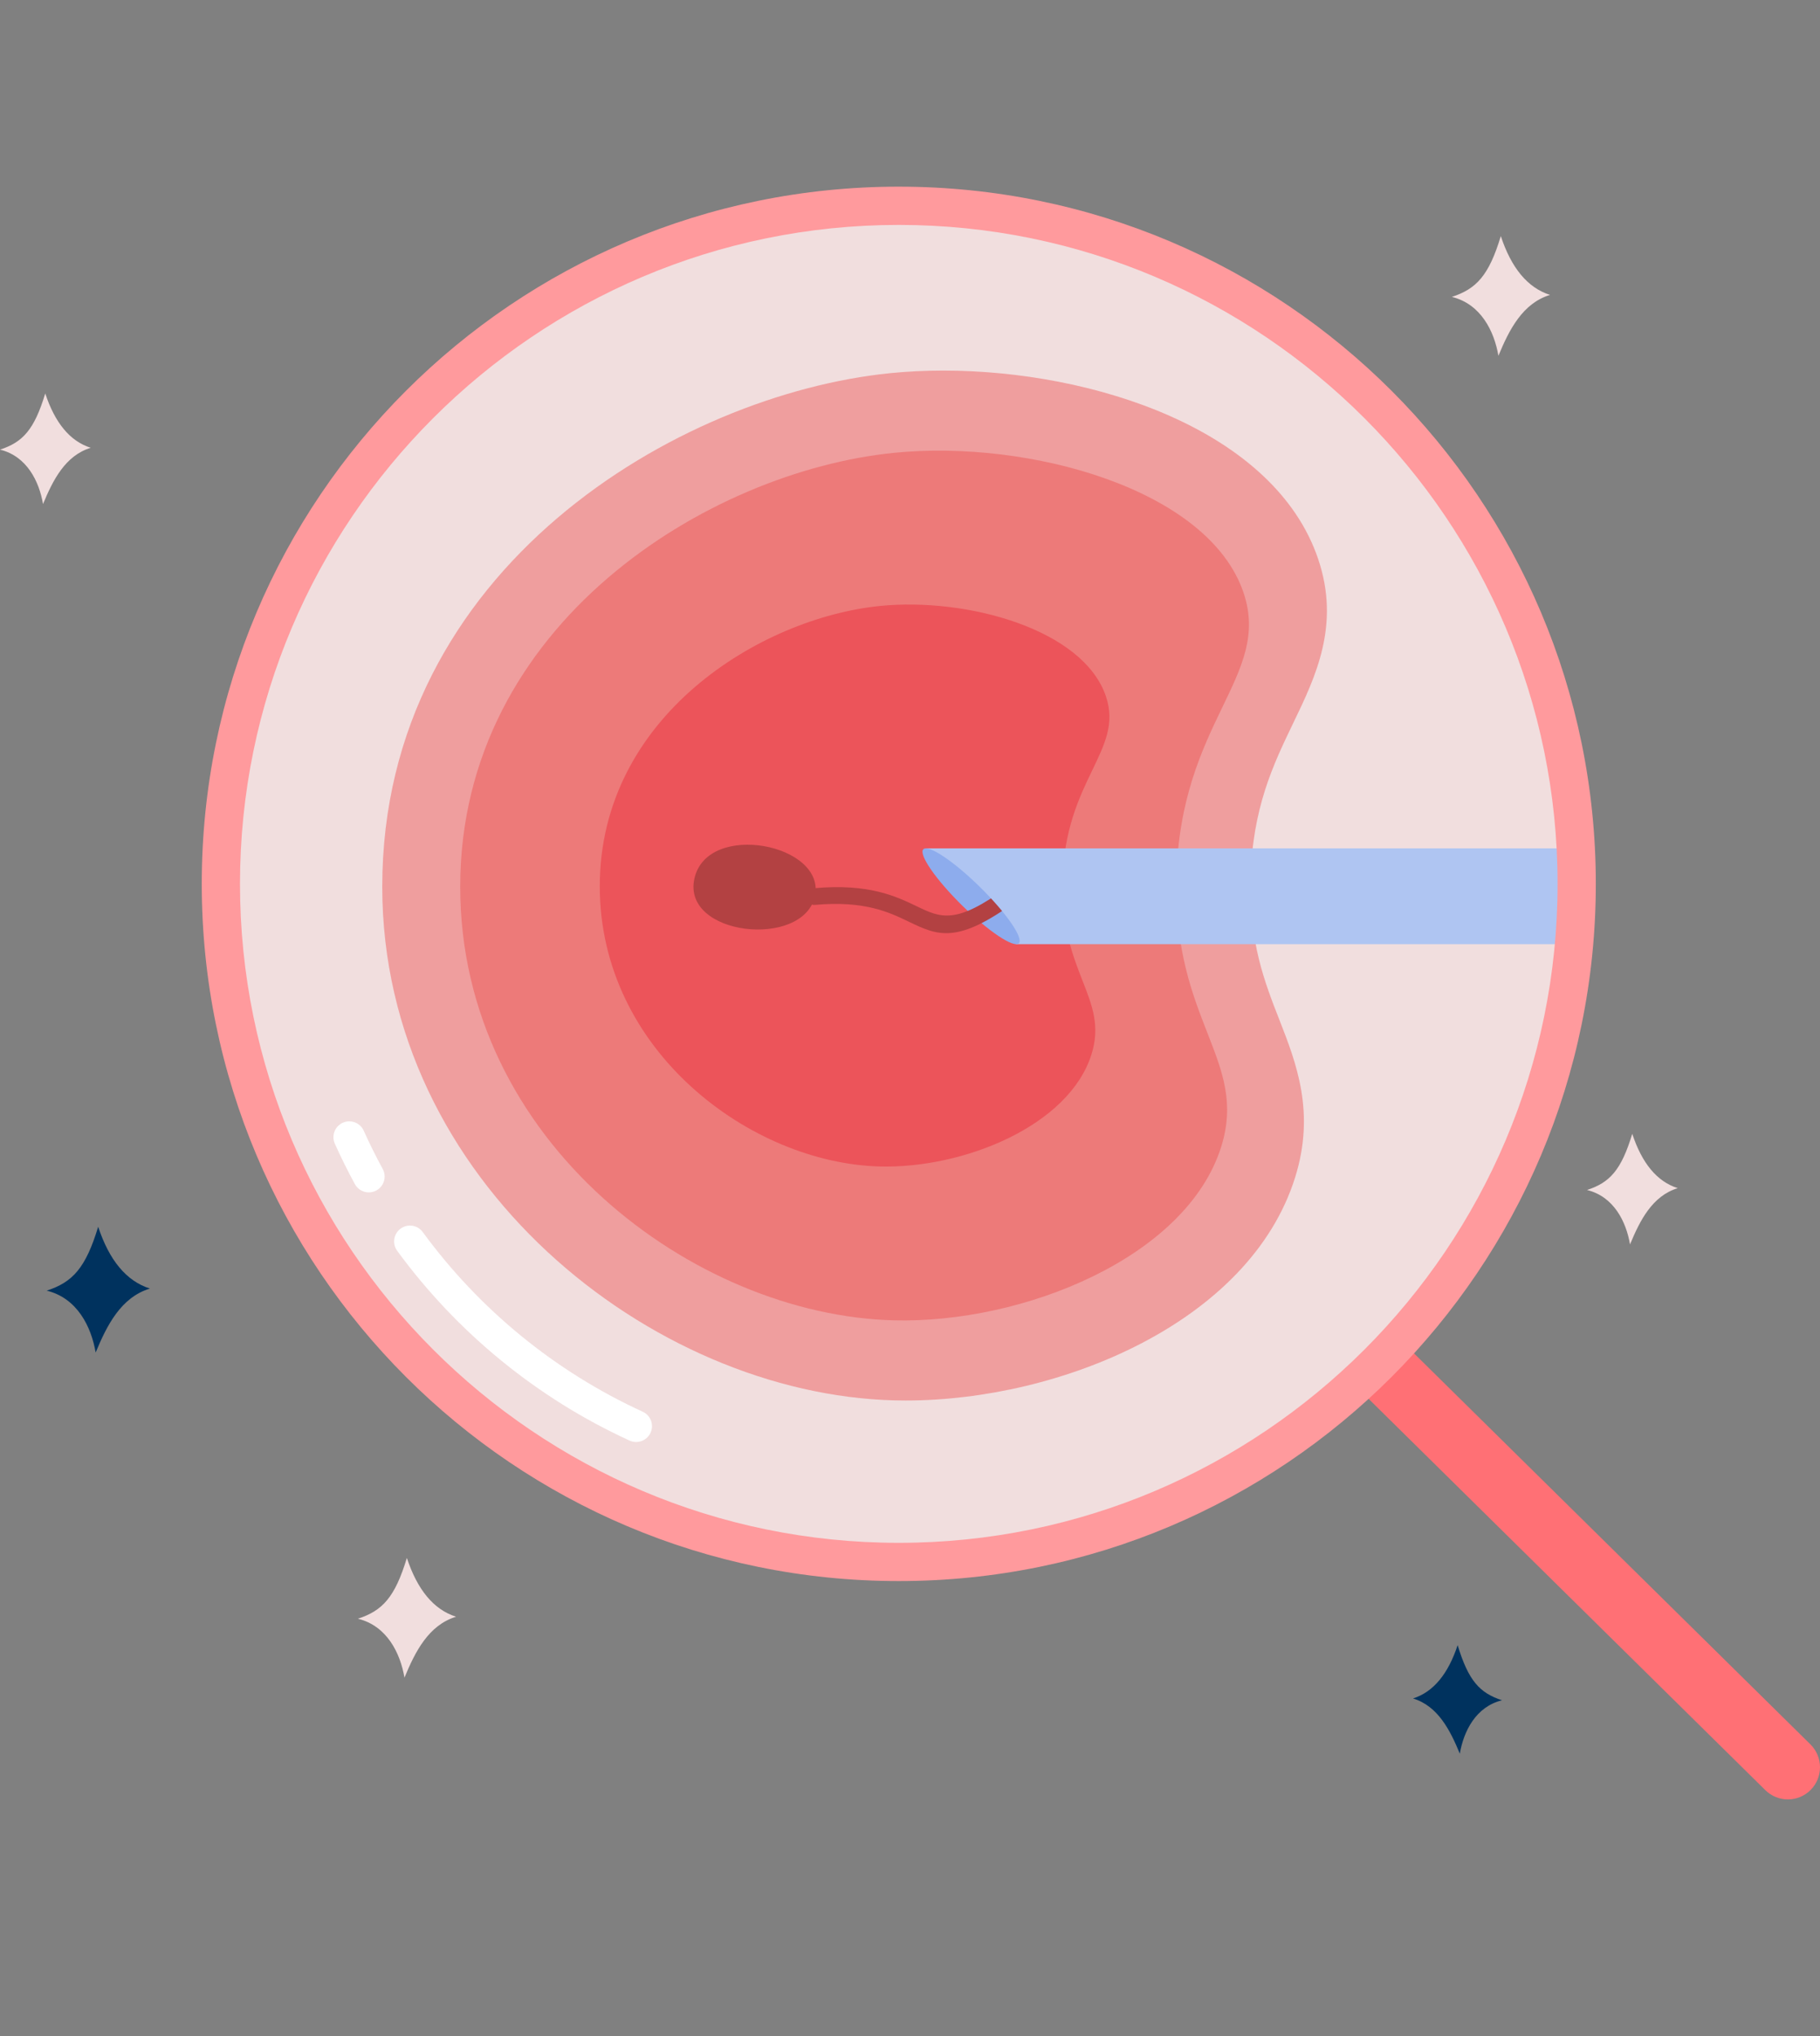 <?xml version="1.0" encoding="UTF-8"?><svg id="GRAPHIC" xmlns="http://www.w3.org/2000/svg" width="253" height="283" xmlns:xlink="http://www.w3.org/1999/xlink" viewBox="0 0 253 283"><rect x="0" y="0" width="253" height="283" fill="#808080" stroke="none"/><defs><style>.cls-1,.cls-2{fill:none;}.cls-2{stroke:#fff;stroke-linecap:round;stroke-miterlimit:10;stroke-width:4.405px;}.cls-2,.cls-3,.cls-4,.cls-5{fill-rule:evenodd;}.cls-6{clip-path:url(#clippath);}.cls-7{fill:#ef9e9e;}.cls-8{fill:#ed7a79;}.cls-9{fill:#ff9a9d;}.cls-10{fill:#ec545a;}.cls-11,.cls-4{fill:#f1dede;}.cls-12{fill:#ff7075;}.cls-13{fill:#8daced;}.cls-14,.cls-3{fill:#b34142;}.cls-15{fill:#afc5f2;}.cls-5{fill:#00325e;}</style><clipPath id="clippath"><path class="cls-1" d="M137.485,124.561c3.465,3.676,5.157,6.655,3.778,6.655s-49.828,4.228-47.772-9.136c1.687-10.965,33.845-4.175,35.223-4.175s5.305,2.98,8.77,6.655Z"/></clipPath></defs><g><path class="cls-12" d="M179.583,183.884c-1.755-1.732-1.773-4.56-.04-6.314,1.733-1.755,4.56-1.772,6.314-.04l65.815,64.9c1.755,1.733,1.773,4.56,.04,6.315-1.733,1.755-4.56,1.773-6.314,.04l-65.815-64.9h0Z"/><g><circle class="cls-11" cx="124.436" cy="124.34" r="94.4" transform="translate(-51.475 124.408) rotate(-45)"/><path class="cls-7" d="M125.894,194.639c-.524,0-1.043-.006-1.56-.02-33.684-.856-71.208-30.389-71.197-71.398,.013-44.333,41.293-68.417,70.6-71.358,2.381-.239,4.868-.361,7.391-.361,20.848,0,46.051,8.206,52.122,26.22,3.086,9.159-.378,16.343-3.434,22.682-2.821,5.852-5.739,11.904-5.965,21.775-.201,8.821,1.93,14.271,3.991,19.539,2.36,6.033,5.034,12.872,2.186,21.939-6.319,20.123-32.607,30.982-54.133,30.982Z"/><path class="cls-8" d="M163.535,122.048c-.455,19.967,10.005,25.292,6.223,37.335-4.836,15.4-27.553,24.569-45.503,24.113-27.737-.706-60.291-24.808-60.281-60.281,.011-36.525,34.538-57.697,60.281-60.281,18.786-1.886,43.759,5.036,48.614,19.445,3.932,11.671-8.837,17.856-9.334,39.669Z"/><path class="cls-10" d="M147.705,122.41c-.294,12.902,6.464,16.342,4.021,24.124-3.125,9.951-17.803,15.875-29.401,15.58-17.922-.456-38.957-16.03-38.95-38.95,.007-23.6,22.317-37.28,38.95-38.95,12.138-1.218,28.274,3.254,31.411,12.565,2.541,7.541-5.71,11.538-6.031,25.632Z"/><polyline class="cls-15" points="219.154 117.905 128.715 117.905 141.263 131.216 219.154 131.216"/><path class="cls-13" d="M137.485,124.561c3.465,3.676,5.157,6.655,3.778,6.655s-5.305-2.98-8.77-6.655c-3.465-3.676-5.157-6.655-3.778-6.655s5.305,2.98,8.77,6.655Z"/><g class="cls-6"><g><path class="cls-3" d="M96.538,122.066c-1.834,8.034,15.074,9.797,16.733,2.53,1.659-7.266-14.898-10.562-16.733-2.53h0Z"/><path class="cls-14" d="M113.317,125.757c-.681,.061-1.253-.408-1.278-1.049s.505-1.21,1.186-1.272c7.585-.67,11.316,1.123,14.252,2.534,3.28,1.576,5.391,2.59,12.509-2.662,.551-.407,1.322-.333,1.722,.166,.399,.498,.276,1.234-.276,1.64-8.402,6.2-11.051,4.927-15.17,2.948-2.67-1.283-6.062-2.913-12.945-2.306h0Z"/></g></g></g><path class="cls-9" d="M124.941,31.257c50.497,0,91.58,41.083,91.58,91.58s-41.083,91.58-91.58,91.58S33.361,173.334,33.361,122.836,74.444,31.257,124.941,31.257m0-5.316c-53.514,0-96.895,43.382-96.895,96.895s43.382,96.895,96.895,96.895,96.895-43.382,96.895-96.895S178.455,25.941,124.941,25.941h0Z"/></g><path class="cls-4" d="M201.823,41.262c3.415-1.113,5.153-2.975,6.806-8.449,1.448,4.386,3.697,7.176,6.843,8.173-3.833,1.165-5.693,4.875-7.176,8.463-.579-3.407-2.433-7.2-6.473-8.186h0Z"/><path class="cls-4" d="M49.752,224.964c3.415-1.113,5.153-2.975,6.806-8.449,1.448,4.386,3.697,7.176,6.843,8.173-3.833,1.165-5.693,4.875-7.176,8.463-.579-3.407-2.433-7.2-6.473-8.186h0Z"/><path class="cls-5" d="M208.801,236.297c-3.097-1.01-4.673-2.698-6.172-7.662-1.313,3.978-3.352,6.507-6.204,7.41,3.475,1.057,5.163,4.421,6.507,7.674,.524-3.089,2.206-6.529,5.869-7.422h0Z"/><path class="cls-4" d="M0,62.488c3.156-1.029,4.762-2.75,6.29-7.808,1.338,4.054,3.416,6.632,6.323,7.553-3.542,1.077-5.261,4.505-6.632,7.82-.534-3.148-2.248-6.654-5.981-7.565H0Z"/><path class="cls-4" d="M220.611,165.381c3.156-1.029,4.762-2.75,6.29-7.808,1.338,4.054,3.416,6.632,6.323,7.553-3.542,1.077-5.261,4.505-6.632,7.82-.534-3.148-2.248-6.654-5.981-7.565h0Z"/><path class="cls-5" d="M6.495,179.368c3.589-1.17,5.415-3.126,7.152-8.879,1.523,4.61,3.884,7.541,7.191,8.589-4.028,1.225-5.984,5.123-7.541,8.893-.608-3.58-2.557-7.566-6.802-8.602h0Z"/><g><path class="cls-2" d="M51.266,163.51c-.971-1.782-1.876-3.606-2.713-5.467"/><path class="cls-2" d="M88.43,198.2c-12.556-5.75-23.372-14.643-31.443-25.672"/></g></svg>